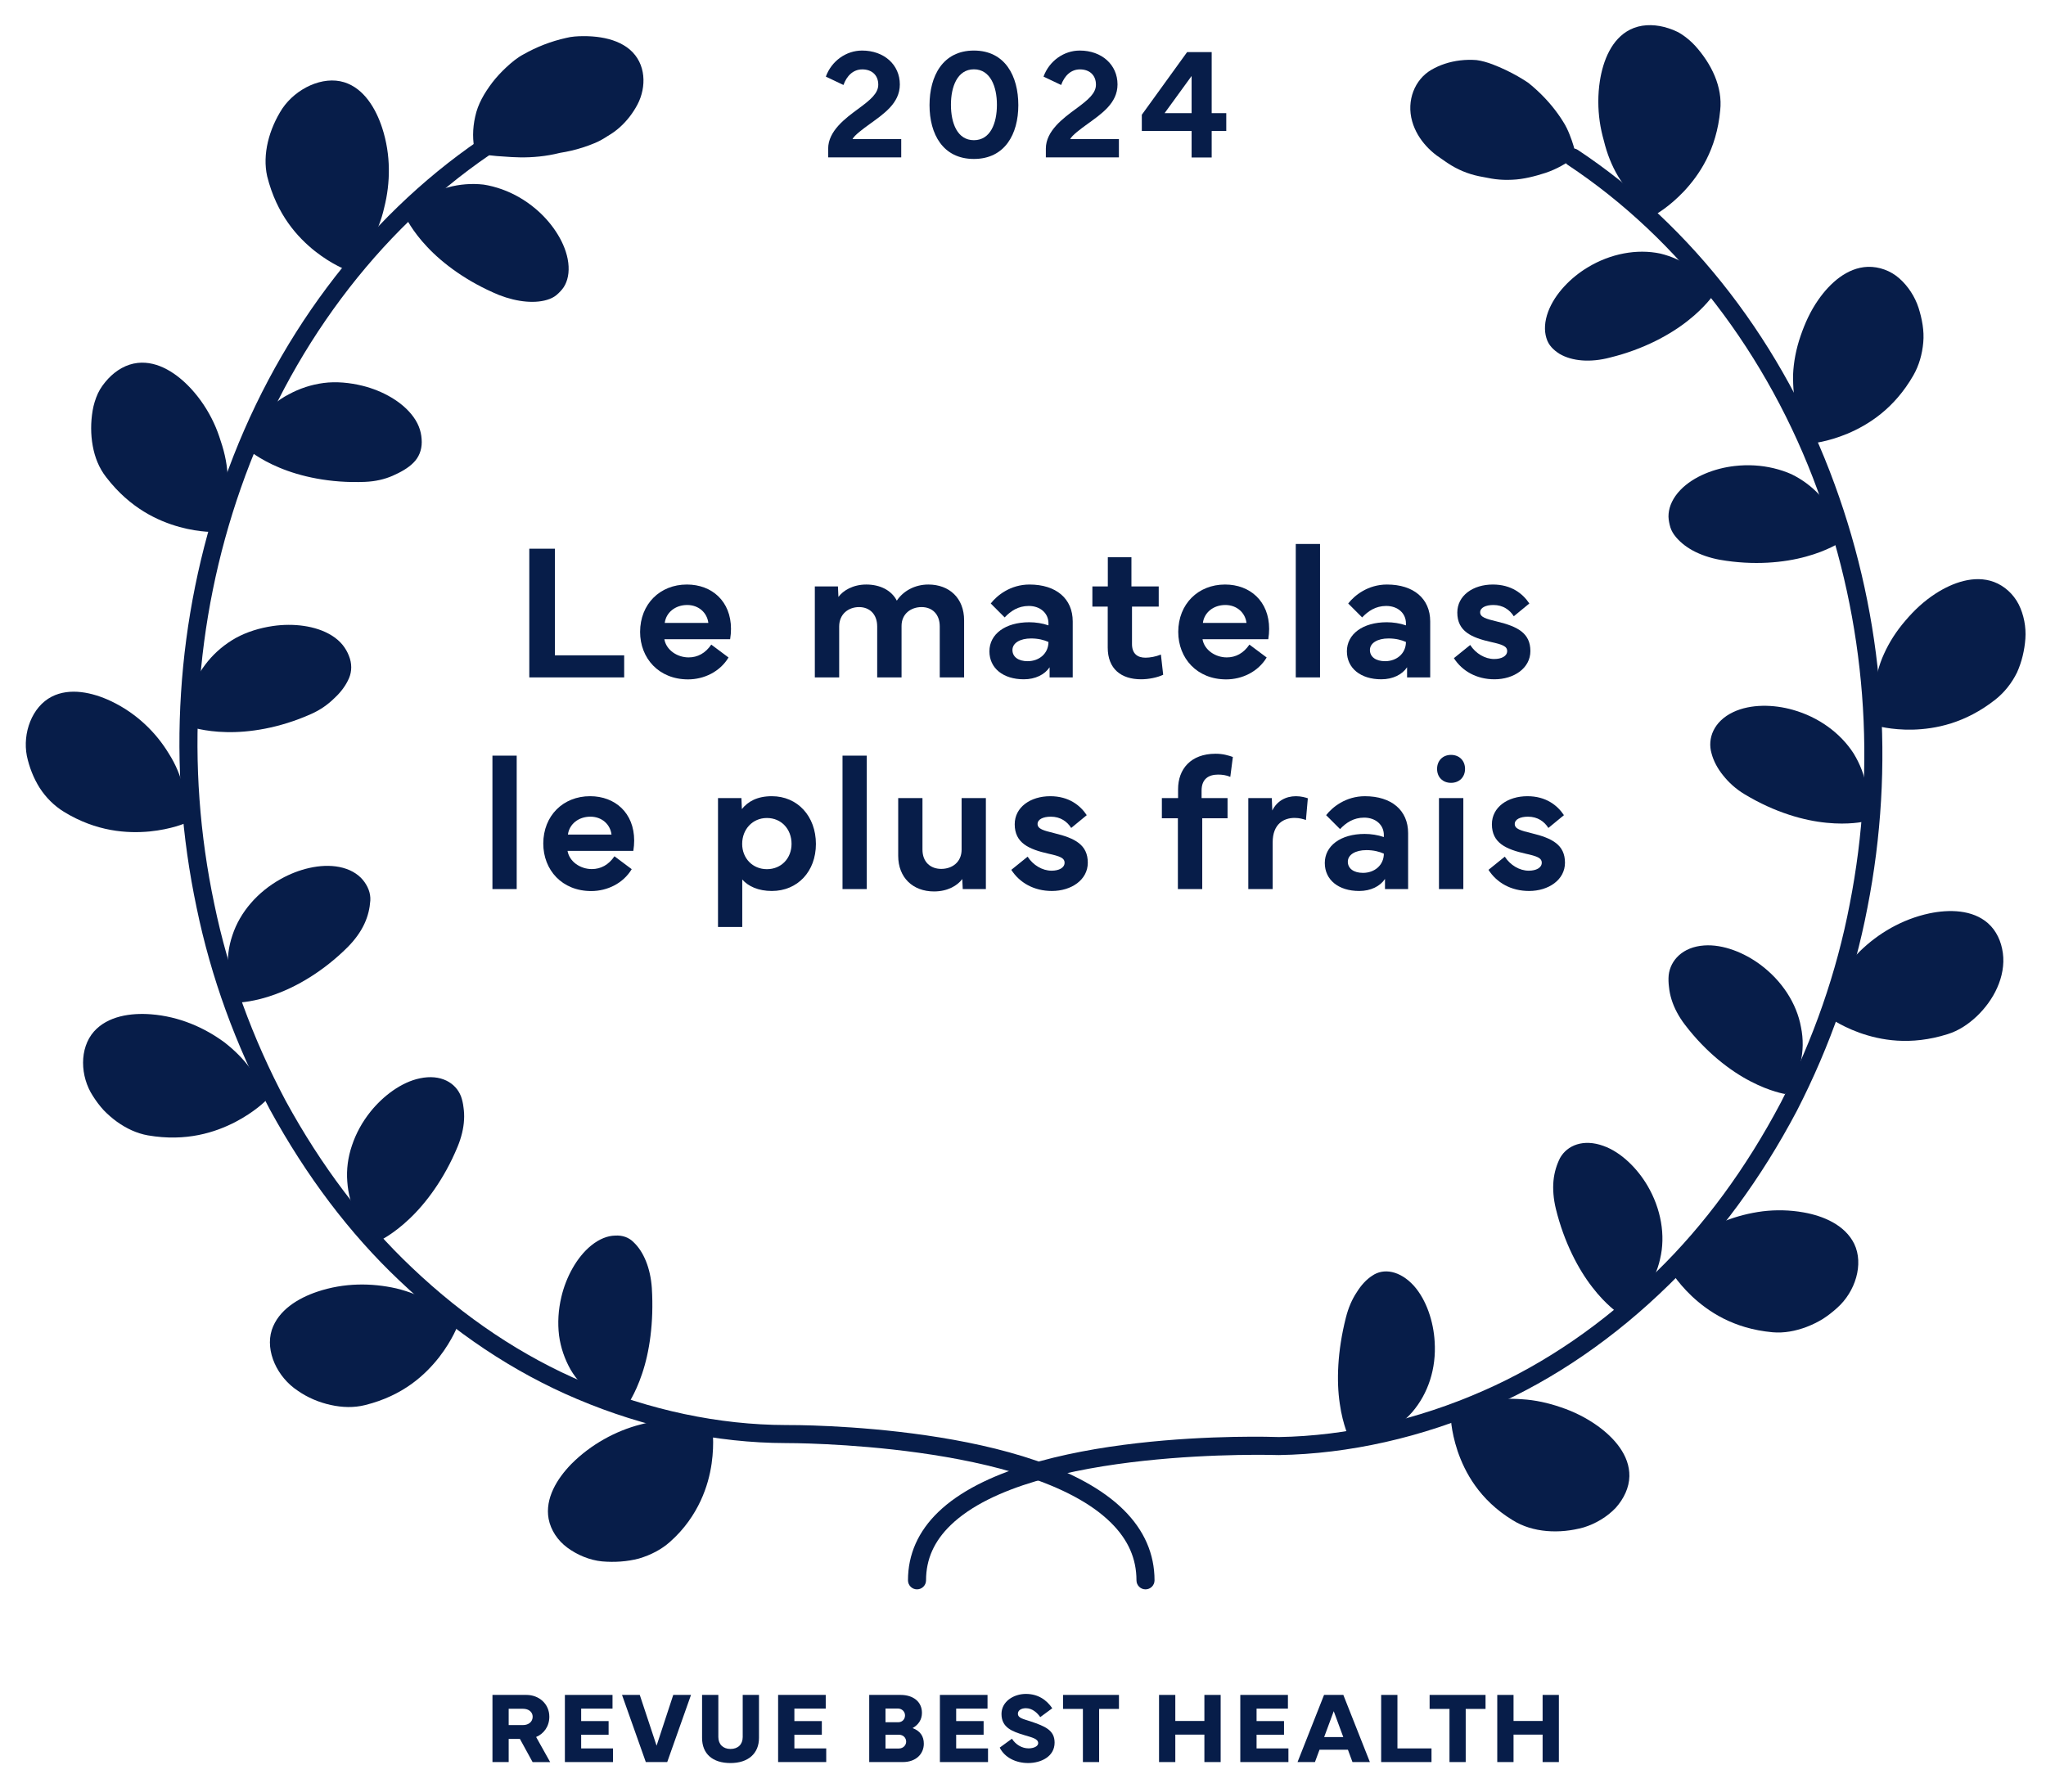 <?xml version="1.0" encoding="UTF-8"?> <svg xmlns="http://www.w3.org/2000/svg" id="a" viewBox="0 0 500 438"><defs><style>.b{fill:#071d49;}</style></defs><path class="b" d="M120.348,430.682v-16.411h8.29c3.094,0,5.607,2.188,5.607,5.329,0,2.345-1.317,4.146-3.227,4.955l3.432,6.139h-4.29l-3.105-5.668h-2.744v5.656h-3.963ZM124.311,421.643h3.469c1.499,0,2.393-.883,2.393-2.043,0-1.088-.882-1.945-2.393-1.945h-3.469v3.988Z"></path><path class="b" d="M138.048,414.271h11.638v3.348h-7.662v3.045h6.707v3.336h-6.707v3.347h7.783v3.336h-11.759v-16.411Z"></path><path class="b" d="M152.008,414.271h4.339l4.109,12.411,4.072-12.411h4.339l-5.812,16.411h-5.233l-5.813-16.411Z"></path><path class="b" d="M175.547,414.271v10.284c0,1.788,1.16,2.925,2.973,2.925,1.836,0,2.984-1.124,2.984-2.925v-10.284h3.977v10.502c0,3.818-2.635,6.151-6.961,6.151-4.387,0-6.949-2.261-6.949-6.151v-10.502h3.977Z"></path><path class="b" d="M190.154,414.271h11.638v3.348h-7.662v3.045h6.707v3.336h-6.707v3.347h7.782v3.336h-11.758v-16.411Z"></path><path class="b" d="M212.421,430.682v-16.411h7.674c3.058,0,5.209,1.655,5.209,4.374,0,1.645-.821,2.9-2.284,3.734,1.934.726,2.743,2.066,2.743,3.819,0,2.489-1.909,4.483-5.124,4.483h-8.218ZM219.479,420.953c1.1,0,1.691-.821,1.691-1.68,0-.834-.652-1.68-1.812-1.68h-2.961v3.359h3.082ZM219.636,427.37c1.147,0,1.812-.857,1.812-1.667,0-.895-.652-1.704-1.812-1.704h-3.239v3.371h3.239Z"></path><path class="b" d="M229.692,414.271h11.638v3.348h-7.662v3.045h6.707v3.336h-6.707v3.347h7.783v3.336h-11.759v-16.411Z"></path><path class="b" d="M247.294,424.978c.931,1.45,2.465,2.356,4.061,2.356,1.293,0,2.356-.52,2.356-1.269,0-1.052-1.39-1.366-3.359-1.958-2.938-.882-5.607-1.825-5.607-5.185,0-3.021,2.948-4.895,5.957-4.895,2.913,0,5.004,1.39,6.454,3.505l-2.937,2.163c-.726-1.039-1.922-2.175-3.518-2.175-1.147,0-1.945.543-1.945,1.329,0,1.088,1.257,1.281,3.033,1.873,3.71,1.232,5.934,2.212,5.934,5.209,0,3.42-3.335,4.991-6.465,4.991-2.949,0-5.717-1.306-6.949-3.771l2.985-2.175Z"></path><path class="b" d="M259.782,414.271h13.668v3.42h-4.847v12.991h-3.964v-12.991h-4.857v-3.42Z"></path><path class="b" d="M287.221,414.271v6.368h7.106v-6.368h3.976v16.411h-3.976v-6.707h-7.106v6.707h-3.976v-16.411h3.976Z"></path><path class="b" d="M303.103,414.271h11.638v3.348h-7.662v3.045h6.708v3.336h-6.708v3.347h7.783v3.336h-11.759v-16.411Z"></path><path class="b" d="M323.569,414.271h4.713l6.489,16.411h-4.254l-1.111-3.009h-6.949l-1.111,3.009h-4.254l6.478-16.411ZM323.594,424.579h4.677l-2.333-6.333-2.344,6.333Z"></path><path class="b" d="M349.83,430.682h-12.303v-16.411h3.977v13.075h8.326v3.336Z"></path><path class="b" d="M349.367,414.271h13.668v3.42h-4.847v12.991h-3.964v-12.991h-4.857v-3.42Z"></path><path class="b" d="M369.877,414.271v6.368h7.105v-6.368h3.976v16.411h-3.976v-6.707h-7.105v6.707h-3.977v-16.411h3.977Z"></path><path class="b" d="M152.535,165.57h-23.187v-31.455h6.254v26.058h16.933v5.397Z"></path><path class="b" d="M156.428,154.429c.023-6.787,4.841-11.559,11.441-11.559,6.115,0,10.771,4.101,10.771,10.841,0,.811-.069,1.645-.209,2.524h-16.074c.439,2.617,3.104,4.447,5.93,4.447,2.2,0,4.1-1.02,5.535-3.127l4.216,3.149c-2.085,3.475-5.976,5.352-9.89,5.352-7.135,0-11.721-5.143-11.721-11.628ZM173.104,152.251c-.301-2.478-2.339-4.378-5.165-4.378-2.941,0-5.166,1.854-5.49,4.378h10.655Z"></path><path class="b" d="M199.127,165.57v-22.236h5.651l.116,2.57c1.135-1.552,3.543-3.034,6.809-3.034,3.383,0,6.162,1.413,7.459,3.938,1.575-2.363,4.4-3.938,7.713-3.938,5.096,0,8.732,3.312,8.732,8.732v13.968h-5.952v-12.439c0-3.08-1.899-4.748-4.447-4.748s-4.888,1.599-4.888,4.609v12.578h-5.953v-12.439c0-3.08-1.922-4.748-4.424-4.748-2.57,0-4.864,1.668-4.864,4.748v12.439h-5.952Z"></path><path class="b" d="M241.793,159.2c0-4.192,3.845-7.111,9.751-7.111,1.528,0,3.243.255,4.679.765v-.51c0-2.455-1.992-4.238-4.817-4.238-2.571,0-4.425,1.25-5.884,2.803l-3.404-3.405c1.505-1.946,4.795-4.633,9.473-4.633,6.509,0,10.562,3.451,10.562,9.011v13.689h-5.651v-2.479c-1.205,1.807-3.498,2.941-6.3,2.941-5.051,0-8.408-2.71-8.408-6.833ZM247.421,158.876c0,1.667,1.437,2.733,3.706,2.733,2.85,0,5.096-1.9,5.096-4.703-1.089-.486-2.501-.856-4.262-.856-2.71,0-4.54,1.136-4.54,2.826Z"></path><path class="b" d="M266.955,148.268v-4.934h3.775v-7.135h5.768v7.135h6.671v4.934h-6.532v9.148c0,2.316,1.297,3.336,3.289,3.336,1.112,0,2.525-.255,3.775-.764l.557,4.934c-1.367.671-3.567,1.111-5.374,1.111-4.888,0-8.177-2.525-8.177-7.76v-10.006h-3.752Z"></path><path class="b" d="M287.938,154.429c.022-6.787,4.841-11.559,11.442-11.559,6.114,0,10.771,4.101,10.771,10.841,0,.811-.069,1.645-.209,2.524h-16.074c.439,2.617,3.104,4.447,5.93,4.447,2.2,0,4.1-1.02,5.535-3.127l4.216,3.149c-2.084,3.475-5.976,5.352-9.891,5.352-7.134,0-11.72-5.143-11.72-11.628ZM304.615,152.251c-.301-2.478-2.339-4.378-5.165-4.378-2.941,0-5.165,1.854-5.489,4.378h10.654Z"></path><path class="b" d="M322.588,165.57h-5.93v-32.613h5.93v32.613Z"></path><path class="b" d="M329.151,159.2c0-4.192,3.845-7.111,9.752-7.111,1.528,0,3.242.255,4.679.765v-.51c0-2.455-1.992-4.238-4.818-4.238-2.571,0-4.424,1.25-5.883,2.803l-3.405-3.405c1.506-1.946,4.795-4.633,9.474-4.633,6.509,0,10.562,3.451,10.562,9.011v13.689h-5.652v-2.479c-1.204,1.807-3.497,2.941-6.3,2.941-5.05,0-8.408-2.71-8.408-6.833ZM334.78,158.876c0,1.667,1.436,2.733,3.706,2.733,2.849,0,5.096-1.9,5.096-4.703-1.089-.486-2.502-.856-4.263-.856-2.71,0-4.539,1.136-4.539,2.826Z"></path><path class="b" d="M359.286,157.648c1.344,2.084,3.614,3.428,5.86,3.428,1.784,0,3.174-.695,3.174-1.945,0-1.182-1.182-1.599-3.892-2.201-4.864-1.088-8.292-2.641-8.292-7.203,0-4.17,3.845-6.856,8.686-6.856,4.517,0,7.319,2.224,8.918,4.633l-3.799,3.127c-.973-1.552-2.617-2.757-4.98-2.757-1.922,0-3.242.672-3.242,1.783,0,1.205,1.413,1.6,4.169,2.271,4.957,1.204,8.107,2.803,8.107,7.204,0,4.192-4.03,6.902-8.779,6.902-4.377,0-7.898-2.016-9.913-5.166l3.983-3.219Z"></path><path class="b" d="M126.27,217.308h-5.93v-32.613h5.93v32.613Z"></path><path class="b" d="M132.766,206.166c.023-6.787,4.842-11.559,11.443-11.559,6.115,0,10.771,4.101,10.771,10.841,0,.811-.069,1.645-.208,2.524h-16.076c.441,2.617,3.104,4.447,5.93,4.447,2.201,0,4.101-1.02,5.537-3.127l4.215,3.15c-2.084,3.475-5.976,5.351-9.891,5.351-7.134,0-11.721-5.142-11.721-11.628ZM149.443,203.988c-.301-2.478-2.34-4.377-5.165-4.377-2.942,0-5.165,1.854-5.489,4.377h10.654Z"></path><path class="b" d="M175.465,226.572v-31.501h5.721l.116,2.687c1.46-1.853,3.753-3.15,7.319-3.15,6.301,0,10.771,4.911,10.771,11.675,0,6.718-4.471,11.489-10.771,11.489-3.266,0-5.744-1.112-7.227-2.803v11.604h-5.93ZM187.417,212.443c3.521,0,6.022-2.664,6.022-6.185,0-3.59-2.479-6.323-6.022-6.323-3.521,0-6.046,2.779-6.046,6.323,0,3.521,2.549,6.185,6.046,6.185Z"></path><path class="b" d="M211.823,217.308h-5.93v-32.613h5.93v32.613Z"></path><path class="b" d="M219.502,209.178v-14.106h5.93v12.577c0,3.081,1.992,4.726,4.586,4.726,2.664,0,4.98-1.645,4.98-4.726v-12.577h5.93v22.236h-5.652l-.115-2.455c-1.158,1.575-3.544,3.034-6.902,3.034-5.143,0-8.756-3.358-8.756-8.709Z"></path><path class="b" d="M251.127,209.386c1.344,2.085,3.613,3.429,5.86,3.429,1.783,0,3.173-.695,3.173-1.946,0-1.181-1.181-1.599-3.892-2.2-4.864-1.089-8.292-2.641-8.292-7.203,0-4.17,3.845-6.857,8.687-6.857,4.517,0,7.319,2.225,8.917,4.633l-3.799,3.127c-.973-1.552-2.617-2.756-4.979-2.756-1.923,0-3.243.672-3.243,1.783,0,1.205,1.413,1.599,4.17,2.27,4.957,1.205,8.106,2.803,8.106,7.204,0,4.192-4.03,6.903-8.778,6.903-4.378,0-7.898-2.016-9.914-5.166l3.984-3.22Z"></path><path class="b" d="M283.937,200.005v-4.934h3.96v-2.177c0-4.865,3.058-8.664,9.173-8.664,1.83,0,3.127.418,4.216.788l-.625,4.864c-.904-.394-1.923-.556-2.965-.556-2.316,0-4.054,1.042-4.054,3.914v1.83h6.347v4.934h-6.185v17.303h-5.953v-17.303h-3.914Z"></path><path class="b" d="M305.061,195.071h5.744l.116,3.034c1.135-2.316,3.289-3.498,5.79-3.498,1.32,0,2.433.348,2.896.51l-.463,5.305c-.603-.209-1.575-.51-2.757-.51-2.617,0-5.373,1.413-5.373,6v11.396h-5.953v-22.236Z"></path><path class="b" d="M323.752,210.938c0-4.192,3.845-7.111,9.752-7.111,1.528,0,3.242.256,4.679.766v-.51c0-2.455-1.992-4.239-4.818-4.239-2.571,0-4.424,1.251-5.883,2.803l-3.405-3.405c1.506-1.945,4.795-4.633,9.474-4.633,6.509,0,10.562,3.451,10.562,9.011v13.689h-5.652v-2.479c-1.204,1.807-3.497,2.942-6.3,2.942-5.05,0-8.408-2.711-8.408-6.834ZM329.381,210.613c0,1.668,1.436,2.733,3.706,2.733,2.849,0,5.096-1.899,5.096-4.702-1.089-.486-2.502-.857-4.263-.857-2.71,0-4.539,1.136-4.539,2.826Z"></path><path class="b" d="M354.597,184.509c2.016,0,3.429,1.39,3.429,3.429,0,2.015-1.413,3.404-3.429,3.404s-3.404-1.39-3.404-3.404,1.39-3.429,3.404-3.429ZM351.655,217.308v-22.236h5.953v22.236h-5.953Z"></path><path class="b" d="M367.739,209.386c1.344,2.085,3.614,3.429,5.86,3.429,1.784,0,3.174-.695,3.174-1.946,0-1.181-1.182-1.599-3.892-2.2-4.864-1.089-8.292-2.641-8.292-7.203,0-4.17,3.845-6.857,8.686-6.857,4.517,0,7.319,2.225,8.918,4.633l-3.799,3.127c-.973-1.552-2.617-2.756-4.98-2.756-1.922,0-3.242.672-3.242,1.783,0,1.205,1.413,1.599,4.169,2.27,4.957,1.205,8.107,2.803,8.107,7.204,0,4.192-4.03,6.903-8.779,6.903-4.377,0-7.898-2.016-9.913-5.166l3.983-3.22Z"></path><path class="b" d="M210.672,12.356c5.383,0,9.229,3.468,9.229,8.282,0,4.624-3.979,7.221-7.467,9.76-1.346.967-3.695,2.691-4.093,3.601h11.9v4.473h-17.852v-2.142c0-4.302,4.188-7.41,7.314-9.703,3.052-2.236,4.928-3.828,4.928-5.932,0-2.331-1.572-3.733-3.904-3.733-2.236,0-3.79,1.573-4.604,3.81l-4.302-2.047c1.383-3.81,4.945-6.368,8.85-6.368Z"></path><path class="b" d="M237.998,12.356c7.638,0,10.859,6.254,10.859,13.342s-3.297,13.152-10.859,13.152-10.84-6.064-10.84-13.152,3.222-13.342,10.84-13.342ZM232.389,25.604c0,4.549,1.592,8.661,5.609,8.661s5.629-4.112,5.629-8.661c0-4.416-1.592-8.66-5.629-8.66s-5.609,4.244-5.609,8.66Z"></path><path class="b" d="M263.869,12.356c5.382,0,9.229,3.468,9.229,8.282,0,4.624-3.98,7.221-7.467,9.76-1.346.967-3.696,2.691-4.094,3.601h11.901v4.473h-17.853v-2.142c0-4.302,4.188-7.41,7.315-9.703,3.051-2.236,4.928-3.828,4.928-5.932,0-2.331-1.573-3.733-3.904-3.733-2.236,0-3.79,1.573-4.605,3.81l-4.302-2.047c1.384-3.81,4.946-6.368,8.851-6.368Z"></path><path class="b" d="M279.036,32.01v-3.961l11.067-15.312h6.008v14.914h3.563v4.359h-3.563v6.48h-4.908v-6.48h-12.167ZM291.203,27.65v-9.078l-6.595,9.078h6.595Z"></path><path class="b" d="M224.098,388.47c-1.219,0-2.206-.987-2.206-2.205,0-6.342,2.493-11.961,7.406-16.701,21.067-20.324,80.712-18.416,83.243-18.323,16.484-.269,33.804-4.184,49.967-11.32,15.158-6.654,29.385-16.435,42.288-29.074,11.676-11.362,21.905-25.279,30.408-41.371,7.975-15.541,13.64-31.849,16.823-48.45,6.68-33.952,3.973-68.927-7.829-101.154-12.109-33.238-33.797-61.493-61.068-79.564-1.015-.674-1.293-2.042-.619-3.058.672-1.013,2.042-1.291,3.057-.62,28.05,18.588,50.344,47.613,62.773,81.728,12.08,32.981,14.85,68.775,8.017,103.509-3.261,17.002-9.063,33.708-17.242,49.645-8.73,16.523-19.235,30.811-31.237,42.49-13.282,13.008-27.949,23.088-43.593,29.955-16.694,7.37-34.604,11.413-51.788,11.691-.716-.02-60.418-1.939-80.137,17.09-4.076,3.93-6.055,8.355-6.055,13.524,0,1.218-.987,2.205-2.206,2.205Z"></path><path class="b" d="M328.911,322.039c.603-2.418,1.526-4.503,2.64-6.171,1.096-1.769,2.379-3.157,3.787-4.057,2.765-1.933,6.797-1.267,10.196,2.474,3.083,3.467,4.793,8.791,5.064,13.617.436,6.641-1.609,12.725-5.47,17.237-3.858,4.382-9.512,7.103-15.293,6.645,0,0-1.666-3.311-2.421-8.701-.816-5.429-.608-12.756,1.496-21.043Z"></path><path class="b" d="M369.706,371.59c4.848,3.023,11.399,3.384,17.323,1.737,2.909-.894,5.725-2.581,7.796-4.754,2.018-2.257,3.31-4.958,3.361-7.764.088-5.094-3.683-9.351-7.761-12.288-2.797-2.002-5.85-3.507-8.95-4.543-3.138-1.093-6.363-1.785-9.475-1.968-3.143-.238-6.259-.131-9.159.566-2.98.513-5.732,1.678-8.334,3.205,0,0-.024,3.705,1.695,8.869,1.748,5.1,5.257,11.913,13.503,16.941Z"></path><path class="b" d="M380.21,295.424c-.572-2.375-.77-4.753-.568-6.848.205-2.093.791-3.934,1.61-5.556,1.741-3.087,5.688-4.725,10.593-2.941,4.354,1.542,8.318,5.545,10.775,9.737,3.303,5.623,4.449,12.15,3.076,17.875-1.257,5.798-4.992,10.767-10.195,13.291,0,0-3.061-2.041-6.372-6.361-3.345-4.288-6.897-10.916-8.919-19.197Z"></path><path class="b" d="M433.161,325.63c2.804.248,5.611-.276,8.349-1.312,1.36-.523,2.702-1.175,3.965-1.951,1.231-.796,2.403-1.704,3.487-2.696,4.437-3.928,6.565-10.688,4.171-15.658-2.256-4.578-7.455-6.801-12.334-7.67-3.376-.607-6.79-.669-10.039-.274-3.221.417-6.378,1.223-9.298,2.387-1.452.588-2.819,1.286-4.124,2.062-1.341.749-2.597,1.594-3.752,2.538-2.27,1.924-4.316,4.086-5.843,6.684,0,0,1.742,3.302,5.684,7.054,3.969,3.718,10.106,7.952,19.735,8.836Z"></path><path class="b" d="M411.777,250.483c-1.526-1.986-2.649-4.117-3.283-6.168-.321-1.029-.528-2.043-.623-3.028-.135-1.004-.166-1.983-.083-2.915.412-3.679,3.435-6.922,8.656-7.283,4.653-.343,9.865,1.799,13.745,4.692,5.254,3.9,8.888,9.463,9.932,15.271.608,2.929.546,5.884-.113,8.683-.588,2.831-1.911,5.435-3.749,7.669,0,0-3.646-.574-8.466-3.103-4.835-2.493-10.828-7.004-16.016-13.819Z"></path><path class="b" d="M475.947,252.77c2.697-.836,5.026-2.386,7.12-4.355,2.072-1.973,3.852-4.381,5.009-6.999,1.174-2.613,1.778-5.63,1.381-8.469-.382-2.84-1.565-5.461-3.638-7.292-3.765-3.321-9.437-3.428-14.333-2.405-6.697,1.431-12.523,4.901-16.985,9.273-4.397,4.411-7.391,9.757-8.162,15.694,0,0,2.916,2.327,8.03,4.189,5.124,1.825,12.441,3.248,21.579.364Z"></path><path class="b" d="M426.354,194.139c-2.175-1.306-3.891-2.892-5.25-4.605-1.398-1.718-2.359-3.558-2.841-5.395-1.065-3.659.559-7.849,5.309-10.092,4.274-2.02,9.863-1.879,14.514-.564,6.319,1.766,11.671,5.657,14.912,10.694,1.526,2.51,2.639,5.29,3.078,8.138.364,2.843.23,5.762-.655,8.521,0,0-3.628.821-9.043.267-5.431-.52-12.553-2.459-20.023-6.963Z"></path><path class="b" d="M487.692,170.939c2.165-1.73,3.965-4.005,5.225-6.571,1.155-2.561,1.84-5.413,2.043-8.266.203-2.852-.371-5.856-1.631-8.377-1.291-2.52-3.482-4.527-6.073-5.496-4.761-1.751-10.08.166-14.242,2.858-2.868,1.852-5.246,4.105-7.375,6.61-2.174,2.513-3.936,5.257-5.214,8.095-1.313,2.843-1.994,5.77-2.382,8.721-.452,2.957-.347,5.921.397,8.826,0,0,3.56,1.113,9.002.998,5.438-.151,12.772-1.474,20.25-7.397Z"></path><path class="b" d="M420.268,136.815c-2.387-.441-4.67-1.216-6.582-2.25-1.904-1.039-3.44-2.339-4.525-3.808-.543-.735-.919-1.565-1.12-2.457-.206-.89-.369-1.779-.269-2.736.165-1.895,1.083-3.929,2.869-5.789,3.241-3.379,8.481-5.34,13.286-5.876,3.279-.375,6.49-.176,9.516.546,1.507.363,2.99.846,4.368,1.465,1.319.644,2.568,1.408,3.731,2.278,2.326,1.738,4.306,3.899,5.792,6.33.369.608.717,1.23,1.014,1.872.254.656.475,1.325.66,2.005.37,1.361.597,2.766.663,4.193,0,0-3.083,2.042-8.337,3.461-5.242,1.455-12.685,2.234-21.066.766Z"></path><path class="b" d="M467.597,91.728c1.375-2.405,2.158-5.166,2.41-8.036.257-2.87-.296-5.731-1.156-8.473-.893-2.728-2.568-5.308-4.694-7.177-2.115-1.878-4.945-2.902-7.704-2.823-5.074.18-9.258,3.988-12.091,8.051-1.961,2.803-3.283,5.762-4.356,8.889-1.073,3.13-1.684,6.308-1.814,9.384-.085,6.077,1.021,12.071,4.575,16.82,0,0,3.728-.287,8.752-2.381,5.006-2.128,11.345-6.013,16.078-14.253Z"></path><path class="b" d="M393.499,87.381c-4.906,1.307-9.361.876-12.356-.877-1.467-.928-2.747-2.112-3.25-3.926-.537-1.767-.459-3.979.447-6.403,1.643-4.402,5.566-8.366,9.676-10.829,5.552-3.357,11.987-4.575,17.728-3.371,2.787.672,5.432,1.879,7.733,3.533,1.135.84,2.248,1.735,3.129,2.829.86,1.112,1.606,2.322,2.213,3.612,0,0-2.051,3.085-6.338,6.439-4.258,3.384-10.807,6.997-18.981,8.993Z"></path><path class="b" d="M420.381,26.985c.632-5.709-2.112-11.343-6.097-15.771-1.001-1.097-2.166-2.079-3.425-2.897-1.265-.81-2.732-1.333-4.158-1.714-2.885-.733-5.838-.622-8.333.63-4.527,2.277-6.604,7.567-7.386,12.517-.524,3.389-.498,6.774-.037,9.981.228,1.609.581,3.153,1.008,4.672.383,1.581.865,3.105,1.444,4.555,1.157,2.901,2.696,5.504,4.618,7.698,1.873,2.255,3.943,4.328,6.528,5.787,0,0,3.277-1.766,7.016-5.721,3.703-3.983,7.934-10.122,8.822-19.736Z"></path><path class="b" d="M364.77,15.735c-1.303-.491-2.614-.879-3.941-1.051-1.352-.104-2.69-.074-3.985.079-2.591.306-4.998,1.105-7.024,2.288-4.085,2.359-6.164,7.515-4.711,12.618.654,2.314,1.901,4.336,3.431,6.016.766.841,1.604,1.596,2.482,2.263.88.662,1.805,1.218,2.682,1.863,2.436,1.636,5.023,2.7,7.729,3.26,1.375.223,2.682.563,4.031.723,1.348.166,2.716.209,4.094.137,2.73-.1,5.607-.857,8.192-1.694,2.608-.89,5.13-2.254,7.366-4.123,0,0-.122-.91-.568-2.438-.224-.764-.53-1.684-.947-2.723-.41-1.051-.938-2.21-1.675-3.33-1.436-2.302-3.457-4.901-6.224-7.468-.691-.641-1.428-1.281-2.213-1.912-.819-.557-1.692-1.094-2.611-1.62-1.84-1.048-3.878-2.029-6.109-2.89Z"></path><path class="b" d="M279.936,388.47c-1.219,0-2.206-.987-2.206-2.205,0-5.31-2.029-9.907-6.204-14.054-19.797-19.666-78.885-19.497-79.516-19.494-16.854-.034-34.477-3.756-50.982-10.764-15.513-6.548-30.136-16.301-43.458-28.985-12.065-11.41-22.698-25.457-31.601-41.745-8.396-15.804-14.419-32.394-17.913-49.334-7.339-34.709-5.05-70.675,6.621-103.999,12.086-34.673,34.284-64.39,62.5-83.673,1.004-.685,2.377-.431,3.065.577.688,1.005.429,2.378-.577,3.065-27.444,18.755-49.045,47.694-60.824,81.487-11.406,32.565-13.642,67.711-6.467,101.641,3.413,16.54,9.292,32.733,17.478,48.143,8.671,15.86,19.023,29.54,30.755,40.638,12.941,12.321,27.117,21.781,42.142,28.122,15.972,6.782,33.001,10.383,49.252,10.417,2.503-.02,61.533-.18,82.632,20.772,4.985,4.949,7.511,10.731,7.511,17.187,0,1.218-.987,2.205-2.206,2.205Z"></path><path class="b" d="M163.735,376.86c-2.091,1.868-4.715,3.228-7.602,4.08-2.857.754-5.965.962-9.005.695-3.029-.295-6.039-1.569-8.445-3.332-2.41-1.764-4.083-4.316-4.61-7.051-.928-5.019,2.065-9.847,5.556-13.427,4.788-4.814,10.872-8.1,16.84-9.636,6.038-1.647,12.014-1.544,17.546.528,0,0,.658,3.648-.111,9.037-.395,2.693-1.163,5.818-2.706,9.116-1.544,3.28-3.88,6.825-7.463,9.991Z"></path><path class="b" d="M159.296,314.806c-.338-4.868-2.008-8.856-4.403-11.13-1.173-1.225-2.773-1.795-4.595-1.671-1.78.032-3.804.791-5.797,2.4-3.623,2.92-6.206,7.872-7.306,12.554-.762,3.193-.945,6.381-.574,9.449.399,3.004,1.389,5.816,2.831,8.372,1.466,2.498,3.463,4.572,5.746,6.241,2.356,1.483,4.982,2.622,7.804,2.886,0,0,2.209-2.98,3.915-8.148,1.767-5.19,2.902-12.414,2.379-20.953Z"></path><path class="b" d="M89.247,343.422c-2.753.696-5.6.602-8.441-.024-2.844-.623-5.654-1.804-8.042-3.482-4.943-3.241-8.015-9.607-6.344-14.852,1.6-4.845,6.418-7.767,11.131-9.349,6.551-2.205,13.264-2.167,19.327-.797,5.99,1.482,11.299,4.344,15.028,8.937,0,0-1.24,3.522-4.561,7.834-3.355,4.28-8.749,9.41-18.097,11.733Z"></path><path class="b" d="M111.798,280.345c.952-2.28,1.507-4.595,1.609-6.677.058-1.049.003-2.041-.135-2.989-.11-.975-.318-1.889-.623-2.729-1.276-3.287-4.931-5.47-10.025-4.389-4.526.926-8.999,4.317-12.056,8.117-2.06,2.564-3.576,5.358-4.551,8.281-1.005,2.942-1.374,5.938-1.148,8.835.105,1.454.33,2.903.71,4.29.415,1.358.961,2.673,1.629,3.918,1.294,2.528,3.253,4.622,5.588,6.232,0,0,3.328-1.571,7.261-5.334,3.96-3.728,8.492-9.711,11.739-17.554Z"></path><path class="b" d="M36.15,277.508c-2.732-.485-5.276-1.687-7.596-3.353-1.155-.835-2.244-1.789-3.247-2.831-.961-1.058-1.826-2.208-2.589-3.413-3.152-4.807-3.378-11.699.255-15.802,3.372-3.761,8.942-4.574,13.917-4.195,6.868.53,13.001,3.203,17.991,6.884,2.413,1.882,4.573,4.016,6.29,6.397,1.646,2.415,2.989,5.011,3.727,7.875,0,0-2.592,2.671-7.417,5.189-4.841,2.481-11.9,4.871-21.33,3.249Z"></path><path class="b" d="M84.965,231.494c1.73-1.741,3.166-3.706,4.061-5.639.916-1.943,1.343-3.876,1.473-5.743.114-1.861-.633-3.621-1.874-5.101-1.253-1.474-3.196-2.621-5.738-3.112-4.616-.894-10.016.562-14.229,2.921-5.763,3.192-10.016,8.174-11.846,13.735-1.91,5.552-1.425,11.649,1.639,16.47,0,0,3.681-.107,8.791-1.982,5.12-1.838,11.663-5.504,17.723-11.548Z"></path><path class="b" d="M15.586,198.401c-2.334-1.439-4.366-3.462-5.892-5.828-1.488-2.364-2.549-5.068-3.133-7.828-1.074-5.535,1.221-11.971,6.073-14.463,4.439-2.277,9.976-1.043,14.494,1.09,6.206,2.947,11.006,7.641,14.158,12.87,1.669,2.623,2.809,5.4,3.507,8.243.773,2.841.928,5.759.557,8.688,0,0-3.369,1.513-8.785,2.054-5.401.504-12.96.099-20.979-4.825Z"></path><path class="b" d="M76.035,174.516c2.294-1.016,4.158-2.364,5.68-3.871,1.626-1.495,2.837-3.157,3.57-4.872.734-1.716.732-3.637-.02-5.488-.721-1.842-1.977-3.577-4.175-4.942-3.936-2.469-9.519-3.036-14.343-2.341-3.271.47-6.444,1.458-9.127,2.934-2.638,1.482-4.944,3.422-6.815,5.685-1.836,2.264-3.383,4.836-4.119,7.569-.671,2.738-.792,5.612-.267,8.414,0,0,3.47,1.233,8.912,1.335,5.439.138,12.864-.912,20.706-4.424Z"></path><path class="b" d="M25.95,116.636c-1.756-2.241-2.784-4.864-3.288-7.664-.514-2.8-.503-5.774-.023-8.629.24-1.427.677-2.844,1.282-4.175.61-1.329,1.527-2.524,2.499-3.586,1.98-2.114,4.484-3.582,7.246-3.88,5.015-.538,9.687,2.676,13.069,6.355,2.307,2.523,4.145,5.356,5.512,8.297.689,1.473,1.236,2.966,1.704,4.484.528,1.541.939,3.092,1.227,4.637.578,3.091.667,6.152.213,9.079-.111.733-.266,1.454-.439,2.171-.129.731-.294,1.452-.494,2.163-.4,1.421-.944,2.8-1.639,4.126,0,0-3.709.221-8.96-1.212-5.238-1.467-12.048-4.535-17.91-12.167Z"></path><path class="b" d="M89.227,117.776c2.508-.1,4.785-.637,6.721-1.487,1.934-.853,3.785-1.867,5.078-3.186,1.325-1.3,2.043-3.063,2.04-5.049-.015-1.991-.498-4.036-2.024-6.136-2.708-3.771-7.648-6.43-12.38-7.611-3.199-.797-6.547-1.096-9.562-.701-3.013.393-5.899,1.345-8.507,2.768-5.382,2.747-8.93,7.773-10.11,13.42,0,0,2.759,2.426,7.789,4.507,5.011,2.116,12.33,3.838,20.957,3.476Z"></path><path class="b" d="M65.291,43.088c-1.206-5.374.453-11.526,3.69-16.537,3.338-4.935,9.893-8.078,15.139-6.446,4.814,1.498,7.723,6.391,9.287,11.184,2.142,6.61,2.018,13.41.489,19.448-.696,3.101-1.818,5.976-3.382,8.51-.767,1.28-1.71,2.421-2.649,3.565-.917,1.163-1.949,2.229-3.101,3.189,0,0-3.497-1.235-7.776-4.599-4.25-3.394-9.338-8.878-11.698-18.315Z"></path><path class="b" d="M121.959,72.11c4.482,1.75,9.113,2.211,12.358.961.822-.304,1.552-.777,2.169-1.4.622-.614,1.208-1.235,1.614-2.068.829-1.628,1.119-3.801.624-6.324-.898-4.584-4.136-9.136-7.83-12.235-2.514-2.124-5.296-3.724-8.229-4.773-1.462-.52-2.975-.924-4.477-1.152-1.46-.165-2.93-.189-4.388-.075-2.915.227-5.781,1.008-8.378,2.286-2.546,1.337-4.629,3.395-6.304,5.736,0,0,1.545,3.351,5.294,7.298,3.713,3.974,9.694,8.51,17.547,11.747Z"></path><path class="b" d="M145.351,34.972c1.147-.467,2.207-1.102,3.219-1.764,1.036-.593,1.997-1.296,2.884-2.087,1.771-1.581,3.245-3.514,4.351-5.613,2.181-4.191,2.17-9.951-1.937-13.429-1.869-1.576-4.355-2.507-7.088-2.941-1.365-.218-2.791-.311-4.223-.303-1.434.004-2.882.093-4.218.438-3.697.82-7.224,2.204-10.347,3.978-1.589.832-2.96,1.993-4.238,3.171-1.275,1.183-2.428,2.436-3.439,3.737-1.997,2.647-3.537,5.294-4.181,8.319-.677,2.979-.694,5.957-.009,8.811,0,0,.899.261,2.46.512.78.126,1.725.25,2.802.341,1.087.074,2.312.158,3.66.25,2.726.163,5.87.105,9.238-.482.843-.147,1.7-.328,2.57-.547.903-.145,1.823-.317,2.755-.535,1.864-.435,3.777-1.037,5.741-1.856Z"></path></svg> 